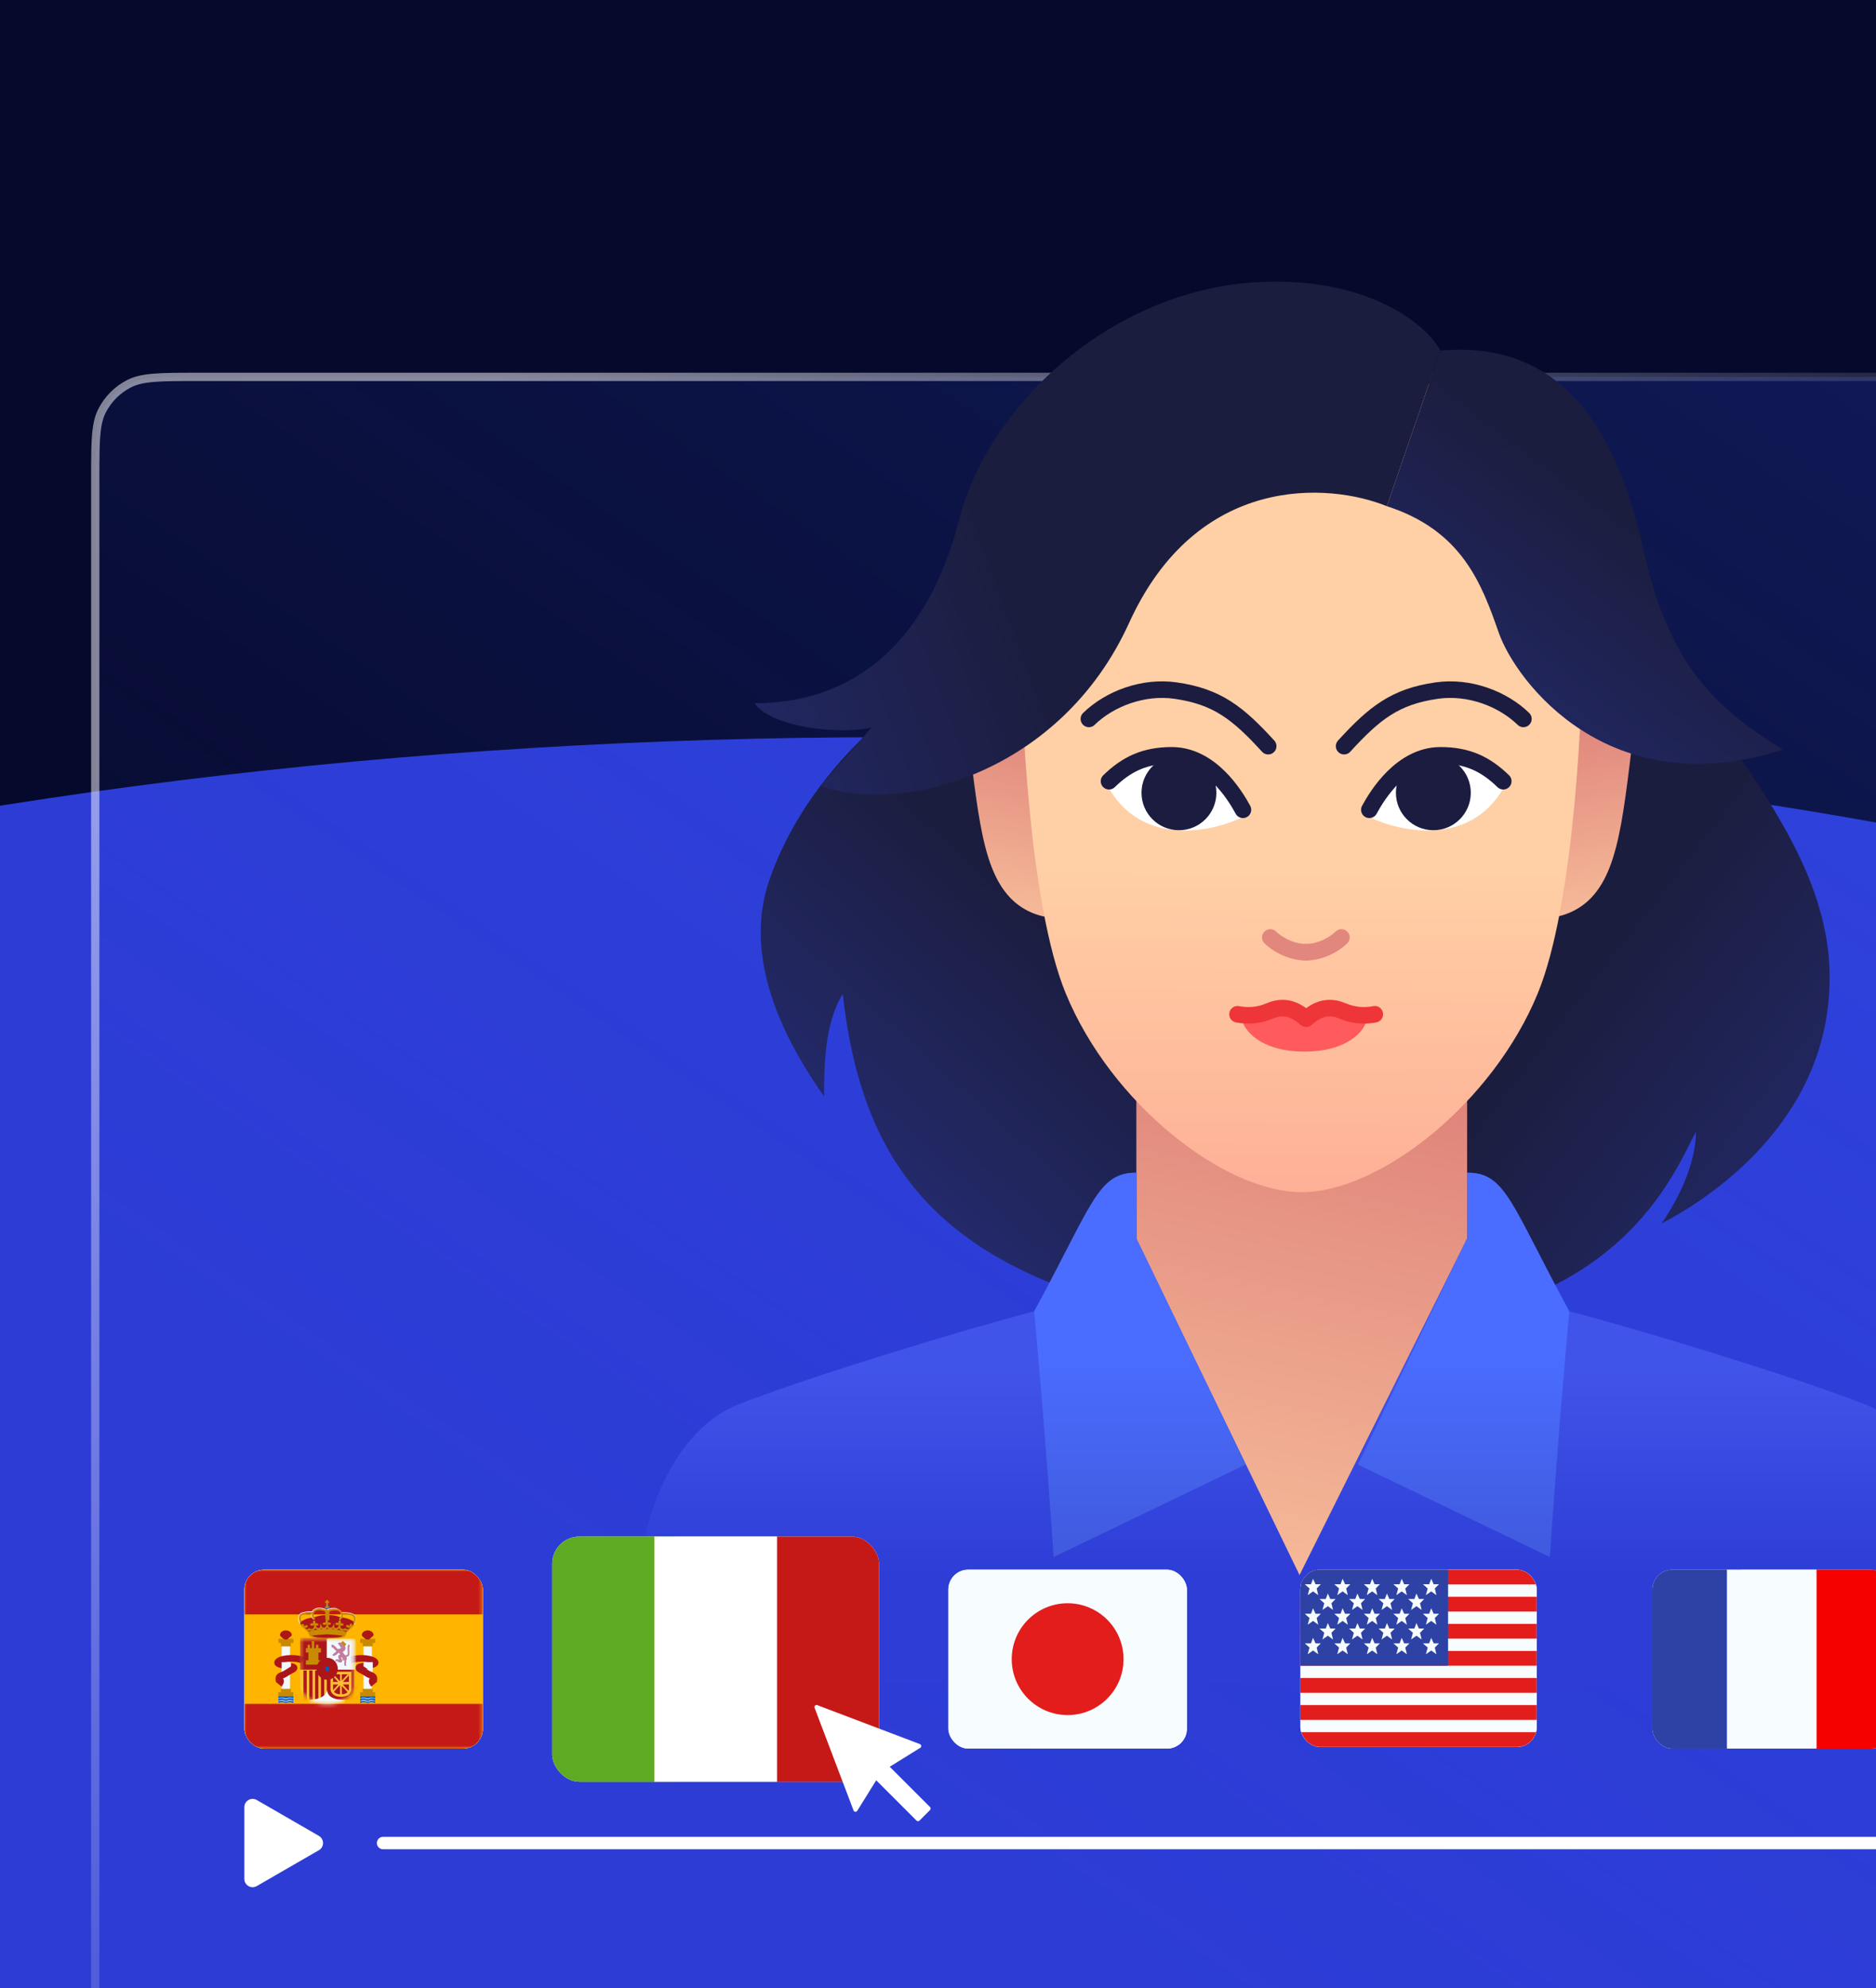 <svg width="453" height="480" viewBox="0 0 453 480" fill="none" xmlns="http://www.w3.org/2000/svg">
<g clip-path="url(#clip0_11974_46186)">
<rect width="453" height="480" fill="#05092B"/>
<g filter="url(#filter0_f_11974_46186)">
<ellipse cx="214.5" cy="490.5" rx="668" ry="312.5" fill="#2C3CD5"/>
</g>
<path d="M47.6 91H643.4C647.897 91 651.209 91.001 653.827 91.215C656.433 91.428 658.263 91.847 659.81 92.635C662.632 94.073 664.927 96.368 666.365 99.19C667.153 100.737 667.572 102.567 667.785 105.173C667.999 107.791 668 111.103 668 115.6V525.4C668 529.897 667.999 533.209 667.785 535.827C667.572 538.433 667.153 540.263 666.365 541.81C664.927 544.632 662.632 546.927 659.81 548.365C658.263 549.153 656.433 549.572 653.827 549.785C651.209 549.999 647.897 550 643.4 550H47.6C43.103 550 39.791 549.999 37.173 549.785C34.567 549.572 32.737 549.153 31.19 548.365C28.368 546.927 26.073 544.632 24.635 541.81C23.847 540.263 23.428 538.433 23.215 535.827C23.001 533.209 23 529.897 23 525.4V115.6L23.004 112.441C23.014 109.49 23.054 107.136 23.215 105.173C23.428 102.567 23.847 100.737 24.635 99.19C26.073 96.368 28.368 94.073 31.19 92.635C32.737 91.847 34.567 91.428 37.173 91.215C39.791 91.001 43.103 91 47.6 91Z" fill="url(#paint0_linear_11974_46186)"/>
<path d="M47.6 91H643.4C647.897 91 651.209 91.001 653.827 91.215C656.433 91.428 658.263 91.847 659.81 92.635C662.632 94.073 664.927 96.368 666.365 99.19C667.153 100.737 667.572 102.567 667.785 105.173C667.999 107.791 668 111.103 668 115.6V525.4C668 529.897 667.999 533.209 667.785 535.827C667.572 538.433 667.153 540.263 666.365 541.81C664.927 544.632 662.632 546.927 659.81 548.365C658.263 549.153 656.433 549.572 653.827 549.785C651.209 549.999 647.897 550 643.4 550H47.6C43.103 550 39.791 549.999 37.173 549.785C34.567 549.572 32.737 549.153 31.19 548.365C28.368 546.927 26.073 544.632 24.635 541.81C23.847 540.263 23.428 538.433 23.215 535.827C23.001 533.209 23 529.897 23 525.4V115.6L23.004 112.441C23.014 109.49 23.054 107.136 23.215 105.173C23.428 102.567 23.847 100.737 24.635 99.19C26.073 96.368 28.368 94.073 31.19 92.635C32.737 91.847 34.567 91.428 37.173 91.215C39.791 91.001 43.103 91 47.6 91Z" stroke="url(#paint1_linear_11974_46186)" stroke-width="2" style="mix-blend-mode:overlay"/>
<path d="M185.714 212.669C192.761 191.996 208.619 176.843 217.428 170.383H311.985V321.5C302.001 320.912 287.926 320.319 278.999 317.5C225.499 305.5 207.999 280 203.499 240C198.996 247.123 198.996 258.268 198.996 264.752C191.753 254.377 178.666 233.342 185.714 212.669Z" fill="url(#paint2_linear_11974_46186)"/>
<path d="M441.781 234.401C440.841 199.632 406.5 171.501 397.145 144.543H329.018V320.735C391.272 318.973 404.263 282.788 409.531 273.264C409.531 278.33 407.505 286.233 401.237 295.397C414.354 288.545 442.72 269.17 441.781 234.401Z" fill="url(#paint3_linear_11974_46186)"/>
<path d="M243.858 216.681C236.447 208.807 235.959 193.433 232.518 167.328H265.934L265.934 220.105C262.998 221.28 251.27 224.556 243.858 216.681Z" fill="url(#paint4_linear_11974_46186)"/>
<path d="M384.308 216.681C391.719 208.807 392.207 193.433 395.648 167.328H362.232L362.232 220.105C365.168 221.28 376.896 224.556 384.308 216.681Z" fill="url(#paint5_linear_11974_46186)"/>
<rect x="274.398" y="240.859" width="79.874" height="143.303" fill="url(#paint6_linear_11974_46186)"/>
<path d="M314.333 88.16C350.722 88.16 385.427 104.019 382.259 151.249C382.259 171.893 380.076 218.505 371.343 239.805C360.427 266.428 333.136 287.842 314.335 287.844V287.845L314.334 287.844L314.333 287.845V287.844C295.532 287.843 268.242 266.429 257.325 239.805C248.592 218.505 246.408 171.893 246.408 151.249C243.241 104.02 277.945 88.161 314.333 88.16Z" fill="url(#paint7_linear_11974_46186)"/>
<path d="M274.398 299.002V283.145C265.001 283.145 263.827 290.78 249.731 316.621C233.091 320.928 196.991 331.891 178.667 338.939C160.343 345.986 154 371.828 154 384.161V406.498H326.5L274.398 299.002Z" fill="url(#paint8_linear_11974_46186)"/>
<path d="M354.272 299.002V283.145C363.669 283.145 364.843 290.78 378.939 316.621C395.579 320.928 431.679 331.891 450.003 338.939C468.327 345.986 474.67 371.828 474.67 384.161V406.998H300.5L354.272 299.002Z" fill="url(#paint9_linear_11974_46186)"/>
<path d="M274.397 299.002V283.145C265 283.145 263.826 290.78 249.73 316.621C250.906 329.542 252.668 350.098 254.43 375.939L300.765 353.621L274.397 299.002Z" fill="url(#paint10_linear_11974_46186)"/>
<path d="M354.273 299.002V283.145C363.669 283.145 364.844 290.78 378.939 316.621C377.764 329.542 376.002 350.098 374.24 375.939L327.904 353.621L354.273 299.002Z" fill="url(#paint11_linear_11974_46186)"/>
<path d="M347.812 84.636L334.891 122.224C320.992 116.547 289.081 114.237 272.637 150.415C256.192 186.593 218.017 196.812 198.049 189.764C198.049 189.764 202.924 184.543 210.382 175.669C202.747 177.431 186.303 175.669 182.191 169.796C206.271 169.796 223.89 155.113 231.525 125.748C239.16 96.382 269.257 70.464 302.589 68.192C328.431 66.43 343.701 77.197 347.812 84.636Z" fill="url(#paint12_linear_11974_46186)"/>
<path d="M347.811 84.637L334.891 122.225C353.097 128.098 357.796 141.019 361.907 152.765C366.018 164.511 388.5 194.501 430.5 181.001C416 172.001 403.488 162.162 397.145 133.971C391.859 110.479 381.288 81.701 347.811 84.637Z" fill="url(#paint13_linear_11974_46186)"/>
<path d="M306.742 226.352C307.91 227.539 311.275 229.914 315.396 229.914" stroke="#E1877D" stroke-width="4" stroke-linecap="round"/>
<path d="M323.914 226.352C322.746 227.539 319.381 229.914 315.26 229.914" stroke="#E1877D" stroke-width="4" stroke-linecap="round"/>
<path d="M347.85 182.375C338.534 182.375 332.649 193.576 330.66 197.268C337.999 200.863 354.74 204.517 362.997 190.375C358.762 186.258 354.377 182.375 347.85 182.375Z" fill="white"/>
<circle cx="346.114" cy="191.416" r="9.041" fill="#1B1C40"/>
<path d="M330.66 195.516C332.649 191.824 338.534 182.375 347.85 182.375C354.377 182.375 358.762 184.506 362.997 188.623" stroke="#1B1C40" stroke-width="4" stroke-linecap="round" stroke-linejoin="round"/>
<path d="M324.564 180.159C331.898 172.137 336.883 168.176 346.932 166.741C354.777 165.621 362.858 168.713 367.857 173.574" stroke="#1B1C40" stroke-width="4" stroke-linecap="round" stroke-linejoin="round"/>
<path d="M282.943 182.375C292.259 182.375 298.144 193.576 300.133 197.268C292.794 200.863 276.053 204.517 267.796 190.375C272.031 186.258 276.416 182.375 282.943 182.375Z" fill="white"/>
<circle cx="9.041" cy="9.041" r="9.041" transform="matrix(-1 0 0 1 293.721 182.375)" fill="#1B1C40"/>
<path d="M300.133 195.516C298.144 191.824 292.259 182.375 282.943 182.375C276.416 182.375 272.031 184.506 267.796 188.623" stroke="#1B1C40" stroke-width="4" stroke-linecap="round" stroke-linejoin="round"/>
<path d="M306.229 180.159C298.895 172.137 293.91 168.176 283.861 166.741C276.016 165.621 267.935 168.713 262.936 173.574" stroke="#1B1C40" stroke-width="4" stroke-linecap="round" stroke-linejoin="round"/>
<path d="M314.985 253.909C304.387 253.909 299.617 248.631 299.617 244.672H330.353C330.353 248.631 325.584 253.909 314.985 253.909Z" fill="#FF5A5D"/>
<path d="M315.395 245.943C314.003 244.87 311.124 242.142 306.627 244.08C303.684 245.347 300.948 245.302 298.824 244.892" stroke="#EE3639" stroke-width="4" stroke-linecap="round"/>
<path d="M315.396 245.943C316.788 244.87 319.667 242.142 324.164 244.08C327.107 245.347 329.843 245.302 331.967 244.892" stroke="#EE3639" stroke-width="4" stroke-linecap="round"/>
<path d="M92.5 445L471.5 445" stroke="white" stroke-width="3" stroke-linecap="round"/>
<path d="M77 443.268C78.333 444.038 78.333 445.962 77 446.732L62 455.392C60.667 456.162 59 455.2 59 453.66L59 436.34C59 434.8 60.667 433.838 62 434.608L77 443.268Z" fill="white"/>
<g clip-path="url(#clip1_11974_46186)">
<rect x="59" y="379" width="57.6" height="43.2" rx="4.8" fill="white"/>
<path fill-rule="evenodd" clip-rule="evenodd" d="M59.002 379V422.2H116.602V379H59.002Z" fill="#FFB400"/>
<mask id="mask0_11974_46186" style="mask-type:luminance" maskUnits="userSpaceOnUse" x="59" y="379" width="58" height="44">
<path fill-rule="evenodd" clip-rule="evenodd" d="M59.002 379V422.2H116.602V379H59.002Z" fill="white"/>
</mask>
<g mask="url(#mask0_11974_46186)">
<path fill-rule="evenodd" clip-rule="evenodd" d="M59.002 379V389.8H116.602V379H59.002Z" fill="#C51918"/>
<path fill-rule="evenodd" clip-rule="evenodd" d="M59.002 411.398V422.198H116.602V411.398H59.002Z" fill="#C51918"/>
<rect x="68.016" y="397.488" width="2.016" height="10.483" fill="#F1F9FF"/>
<path d="M70.844 396.68H70.239V397.486H67.82V396.68H67.215V395.672H70.844V396.68Z" fill="#C88A02"/>
<path fill-rule="evenodd" clip-rule="evenodd" d="M70.237 408.576H70.842V409.584H67.213V408.576H67.818V407.77H70.237V408.576Z" fill="#C88A02"/>
<path fill-rule="evenodd" clip-rule="evenodd" d="M69.028 395.874C69.467 395.874 69.512 395.709 69.77 395.462C69.972 395.27 70.44 395.033 70.44 394.765C70.44 394.153 69.808 393.656 69.028 393.656C68.249 393.656 67.617 394.153 67.617 394.765C67.617 395.063 67.939 395.263 68.183 395.462C68.44 395.672 68.629 395.874 69.028 395.874Z" fill="#AD1619"/>
<path fill-rule="evenodd" clip-rule="evenodd" d="M67.215 409.582H70.844V411.195C70.844 411.195 70.39 410.993 69.936 410.993C69.483 410.993 69.029 411.195 69.029 411.195C69.029 411.195 68.576 410.993 68.122 410.993C67.668 410.993 67.215 411.195 67.215 411.195V409.582Z" fill="#005BBF"/>
<mask id="mask1_11974_46186" style="mask-type:luminance" maskUnits="userSpaceOnUse" x="67" y="409" width="4" height="3">
<path fill-rule="evenodd" clip-rule="evenodd" d="M67.215 409.582H70.844V411.195C70.844 411.195 70.39 410.993 69.936 410.993C69.483 410.993 69.029 411.195 69.029 411.195C69.029 411.195 68.576 410.993 68.122 410.993C67.668 410.993 67.215 411.195 67.215 411.195V409.582Z" fill="white"/>
</mask>
<g mask="url(#mask1_11974_46186)">
<path d="M67.181 410.876L67.102 410.683C67.428 410.538 67.756 410.465 68.085 410.465C68.297 410.465 68.408 410.494 68.596 410.578C68.762 410.652 68.848 410.675 69.029 410.675C69.21 410.675 69.295 410.652 69.461 410.578C69.649 410.494 69.76 410.465 69.972 410.465C70.301 410.465 70.629 410.538 70.956 410.683L70.876 410.876C70.574 410.742 70.273 410.675 69.972 410.675C69.791 410.675 69.706 410.698 69.54 410.771C69.352 410.855 69.241 410.885 69.029 410.885C68.816 410.885 68.706 410.855 68.517 410.771C68.352 410.698 68.266 410.675 68.085 410.675C67.784 410.675 67.483 410.742 67.181 410.876Z" fill="white"/>
<path d="M67.181 410.271L67.102 410.078C67.428 409.932 67.756 409.859 68.085 409.859C68.297 409.859 68.408 409.889 68.596 409.973C68.762 410.046 68.848 410.069 69.029 410.069C69.21 410.069 69.295 410.046 69.461 409.973C69.649 409.889 69.76 409.859 69.972 409.859C70.301 409.859 70.629 409.932 70.956 410.078L70.876 410.271C70.574 410.136 70.273 410.069 69.972 410.069C69.791 410.069 69.706 410.092 69.54 410.166C69.352 410.25 69.241 410.279 69.029 410.279C68.816 410.279 68.706 410.25 68.517 410.166C68.352 410.092 68.266 410.069 68.085 410.069C67.784 410.069 67.483 410.136 67.181 410.271Z" fill="white"/>
</g>
<rect x="87.773" y="397.488" width="2.016" height="10.483" fill="#F1F9FF"/>
<path d="M90.602 396.68H89.997V397.486H87.578V396.68H86.973V395.672H90.602V396.68Z" fill="#C88A02"/>
<path fill-rule="evenodd" clip-rule="evenodd" d="M89.995 408.576H90.6V409.584H86.971V408.576H87.576V407.77H89.995V408.576Z" fill="#C88A02"/>
<path fill-rule="evenodd" clip-rule="evenodd" d="M88.786 395.874C89.225 395.874 89.269 395.709 89.528 395.462C89.729 395.27 90.197 395.033 90.197 394.765C90.197 394.153 89.566 393.656 88.786 393.656C88.007 393.656 87.375 394.153 87.375 394.765C87.375 395.063 87.697 395.263 87.941 395.462C88.198 395.672 88.386 395.874 88.786 395.874Z" fill="#AD1619"/>
<path fill-rule="evenodd" clip-rule="evenodd" d="M86.973 409.582H90.602V411.195C90.602 411.195 90.148 410.993 89.694 410.993C89.241 410.993 88.787 411.195 88.787 411.195C88.787 411.195 88.334 410.993 87.88 410.993C87.426 410.993 86.973 411.195 86.973 411.195V409.582Z" fill="#005BBF"/>
<mask id="mask2_11974_46186" style="mask-type:luminance" maskUnits="userSpaceOnUse" x="86" y="409" width="5" height="3">
<path fill-rule="evenodd" clip-rule="evenodd" d="M86.973 409.582H90.602V411.195C90.602 411.195 90.148 410.993 89.694 410.993C89.241 410.993 88.787 411.195 88.787 411.195C88.787 411.195 88.334 410.993 87.88 410.993C87.426 410.993 86.973 411.195 86.973 411.195V409.582Z" fill="white"/>
</mask>
<g mask="url(#mask2_11974_46186)">
<path d="M86.939 410.876L86.859 410.683C87.186 410.538 87.514 410.465 87.843 410.465C88.055 410.465 88.166 410.494 88.354 410.578C88.52 410.652 88.606 410.675 88.787 410.675C88.968 410.675 89.053 410.652 89.219 410.578C89.407 410.494 89.518 410.465 89.73 410.465C90.059 410.465 90.387 410.538 90.714 410.683L90.634 410.876C90.332 410.742 90.031 410.675 89.73 410.675C89.549 410.675 89.463 410.698 89.298 410.771C89.109 410.855 88.999 410.885 88.787 410.885C88.574 410.885 88.463 410.855 88.275 410.771C88.109 410.698 88.024 410.675 87.843 410.675C87.542 410.675 87.241 410.742 86.939 410.876Z" fill="white"/>
<path d="M86.939 410.271L86.859 410.078C87.186 409.932 87.514 409.859 87.843 409.859C88.055 409.859 88.166 409.889 88.354 409.973C88.52 410.046 88.606 410.069 88.787 410.069C88.968 410.069 89.053 410.046 89.219 409.973C89.407 409.889 89.518 409.859 89.73 409.859C90.059 409.859 90.387 409.932 90.714 410.078L90.634 410.271C90.332 410.136 90.031 410.069 89.73 410.069C89.549 410.069 89.463 410.092 89.298 410.166C89.109 410.25 88.999 410.279 88.787 410.279C88.574 410.279 88.463 410.25 88.275 410.166C88.109 410.092 88.024 410.069 87.843 410.069C87.542 410.069 87.241 410.136 86.939 410.271Z" fill="white"/>
</g>
<path d="M66.906 400.366C68.257 399.437 71.871 399.353 73.457 400.172L72.718 401.606C71.939 401.204 70.169 401.128 68.93 401.334C69.118 401.367 69.329 401.401 69.566 401.439C69.713 401.462 70.231 401.541 70.274 401.548C70.769 401.625 71.107 401.723 71.357 401.894C71.868 402.241 71.943 402.868 71.579 403.33C71.425 403.525 71.224 403.671 70.92 403.848C70.822 403.904 70.717 403.963 70.576 404.038C70.547 404.054 70.3 404.183 70.228 404.222C69.938 404.378 69.748 404.491 69.605 404.595C69.383 404.757 69.154 404.888 68.894 405.013C68.758 405.078 68.374 405.246 68.356 405.253C68.348 405.257 68.34 405.26 68.332 405.264C68.472 405.453 68.553 405.686 68.553 405.954C68.552 406.38 68.349 406.78 67.985 407.221L66.748 406.2L66.63 406.164L66.563 405.648C66.442 404.695 66.849 404.167 67.688 403.785C67.711 403.775 68.089 403.61 68.197 403.559C68.374 403.474 68.521 403.389 68.657 403.29C68.791 403.193 68.936 403.1 69.109 402.999C68.071 402.832 67.51 402.709 67.079 402.524C66.049 402.08 65.916 401.048 66.906 400.366ZM84.172 400.172C85.758 399.353 89.372 399.437 90.723 400.366C91.713 401.048 91.58 402.08 90.55 402.524C90.119 402.709 89.558 402.832 88.519 402.999C88.693 403.1 88.837 403.192 88.972 403.29C89.108 403.389 89.254 403.474 89.431 403.559C89.54 403.611 89.919 403.776 89.94 403.785C90.779 404.167 91.187 404.695 91.065 405.648L90.999 406.164L90.881 406.2L89.644 407.221C89.28 406.78 89.076 406.38 89.076 405.954C89.076 405.686 89.157 405.453 89.297 405.264C89.289 405.26 89.281 405.257 89.272 405.253C89.257 405.246 88.871 405.078 88.734 405.013C88.475 404.888 88.246 404.757 88.023 404.595C87.881 404.491 87.691 404.378 87.4 404.222C87.329 404.183 87.082 404.054 87.053 404.038C86.912 403.963 86.807 403.904 86.709 403.848C86.404 403.671 86.204 403.525 86.05 403.33C85.685 402.868 85.761 402.241 86.271 401.894C86.522 401.723 86.859 401.625 87.354 401.548C87.398 401.541 87.915 401.462 88.062 401.439C88.299 401.401 88.511 401.367 88.699 401.334C87.46 401.128 85.689 401.204 84.911 401.606L84.172 400.172Z" fill="#AD1619"/>
<path d="M69.663 401.316L70.258 401.44V402.326C69.624 402.832 68.016 403.684 68.016 403.684V401.316H69.663Z" fill="#F1F9FF"/>
<path d="M88.372 401.316L87.777 401.44V402.326C88.411 402.832 90.019 403.684 90.019 403.684V401.316H88.372Z" fill="#F1F9FF"/>
<path d="M79.041 389.998C80.156 389.891 81.257 390.077 82.345 390.559C83.48 390.559 84.566 390.931 85.603 391.675V391.971L83.569 394.013C83.163 395.14 82.438 395.199 81.873 395.387C81.683 395.449 79.033 395.522 79.033 395.522C79.033 395.522 79.033 395.52 79.033 395.517C75.043 395.977 74.458 394.03 74.453 394.014L72.42 391.972V391.676C72.44 391.662 73.987 390.56 75.678 390.56C75.7 390.55 77.377 389.832 79.042 389.994C79.042 389.995 79.041 389.996 79.041 389.998Z" fill="#AD1619"/>
<path d="M82.174 392.501C82.219 393.002 82.355 393.238 82.558 393.271C82.834 393.316 83.044 393.295 83.19 393.216L83.487 393.055V393.329C83.581 393.339 83.742 393.321 83.961 393.273L84.024 393.566L85.511 392.169L85.648 392.315L83.799 394.056C83.529 394.552 83.394 394.88 83.394 395.017C83.393 395.224 82.853 395.348 81.798 395.475C80.971 395.574 79.995 395.638 79.196 395.647V395.651C79.162 395.651 79.126 395.65 79.091 395.649C79.059 395.65 79.027 395.651 78.995 395.651V395.647C78.197 395.638 77.221 395.574 76.394 395.475C75.338 395.348 74.798 395.224 74.798 395.017C74.798 394.99 74.791 394.956 74.78 394.914C74.676 394.778 74.601 394.561 74.552 394.363C74.505 394.27 74.453 394.166 74.393 394.056L73.98 393.668C73.978 393.668 73.976 393.667 73.975 393.667V393.663L72.543 392.316L72.681 392.169L74.025 393.434L74.061 393.273C74.28 393.321 74.441 393.339 74.534 393.329V393.055L74.831 393.216C74.977 393.295 75.188 393.316 75.464 393.271C75.666 393.238 75.803 393.002 75.848 392.501L75.939 391.488L76.241 392.459C76.378 392.898 76.587 393.092 76.885 393.092C77.175 393.092 77.293 392.985 77.306 392.717L77.342 391.955L77.686 392.636C77.811 392.881 77.982 392.992 78.226 392.992C78.574 392.992 78.807 392.702 78.807 392.246H79.215C79.215 392.702 79.448 392.992 79.796 392.992C80.039 392.992 80.211 392.881 80.335 392.636L80.68 391.955L80.716 392.717C80.729 392.985 80.846 393.092 81.137 393.092C81.434 393.092 81.643 392.898 81.78 392.459L82.083 391.488L82.174 392.501ZM78.984 394.588C78.459 394.621 75.548 394.815 75.107 395.021C75.101 395.025 75.094 395.026 75.087 395.028C75.152 395.052 75.241 395.078 75.352 395.104C75.611 395.163 75.981 395.222 76.418 395.274C77.272 395.377 78.288 395.443 79.096 395.448C79.903 395.443 80.919 395.377 81.773 395.274C82.211 395.222 82.581 395.163 82.84 395.104C82.972 395.073 83.073 395.044 83.14 395.016C83.163 395.006 83.182 394.997 83.193 394.989C83.195 394.958 83.201 394.922 83.21 394.883C83.119 395.016 83.006 395.089 82.861 395.021C82.421 394.815 79.51 394.621 78.984 394.588ZM81.894 393.123C81.737 393.324 81.537 393.444 81.297 393.481C82.584 393.663 83.489 393.919 83.5 393.922C83.5 393.922 83.476 394.124 83.418 394.357C83.477 394.235 83.547 394.097 83.63 393.945L83.649 393.92L83.887 393.695C83.555 393.755 83.316 393.753 83.189 393.649C82.991 393.707 82.758 393.713 82.493 393.67C82.21 393.624 82.013 393.435 81.894 393.123ZM76.127 393.123C76.008 393.435 75.811 393.624 75.528 393.67C75.263 393.713 75.031 393.707 74.833 393.649C74.734 393.73 74.565 393.751 74.337 393.728L74.527 393.906C74.749 393.847 75.583 393.634 76.699 393.478C76.471 393.436 76.279 393.317 76.127 393.123ZM80.434 393.164C80.335 393.251 80.223 393.313 80.098 393.351C80.306 393.366 80.51 393.384 80.707 393.406C80.592 393.35 80.499 393.27 80.434 393.164ZM77.588 393.164C77.525 393.266 77.436 393.343 77.328 393.398C77.518 393.378 77.713 393.362 77.912 393.348C77.792 393.309 77.683 393.248 77.588 393.164ZM79.011 392.972C78.914 393.119 78.785 393.235 78.63 393.308C78.721 393.305 78.812 393.306 78.903 393.305V393.303C78.93 393.303 78.957 393.304 78.984 393.304C79.011 393.304 79.038 393.303 79.065 393.303V393.305C79.177 393.306 79.288 393.308 79.398 393.312C79.24 393.239 79.109 393.122 79.011 392.972Z" fill="#C88A02"/>
<path fill-rule="evenodd" clip-rule="evenodd" d="M79.007 388.624C79.341 388.624 79.612 388.353 79.612 388.019C79.612 387.685 79.341 387.414 79.007 387.414C78.673 387.414 78.402 387.685 78.402 388.019C78.402 388.353 78.673 388.624 79.007 388.624Z" fill="#005BBF"/>
<path d="M73.019 392.074C73.178 392.025 73.374 392.201 73.455 392.467C73.475 392.533 73.485 392.598 73.489 392.66C73.544 392.595 73.619 392.535 73.708 392.488C73.954 392.357 74.217 392.371 74.295 392.518C74.374 392.665 74.238 392.891 73.993 393.022C73.747 393.153 73.484 393.139 73.406 392.992C73.403 392.987 73.403 392.982 73.401 392.978C73.376 393.006 73.348 393.028 73.314 393.038C73.154 393.087 72.959 392.91 72.877 392.644C72.796 392.378 72.859 392.122 73.019 392.074ZM84.855 392.011C85.014 392.06 85.077 392.316 84.996 392.581C84.915 392.847 84.719 393.024 84.56 392.976C84.527 392.966 84.499 392.945 84.475 392.919C84.473 392.923 84.474 392.928 84.472 392.931C84.394 393.078 84.131 393.092 83.885 392.961C83.639 392.831 83.503 392.605 83.581 392.457C83.66 392.31 83.923 392.297 84.168 392.427C84.255 392.474 84.328 392.533 84.383 392.595C84.386 392.534 84.397 392.47 84.417 392.405C84.499 392.139 84.695 391.962 84.855 392.011ZM82.011 391.165C82.178 391.157 82.325 391.375 82.34 391.653C82.345 391.753 82.331 391.847 82.305 391.927C82.367 391.92 82.434 391.922 82.502 391.932C82.778 391.971 82.982 392.136 82.959 392.301C82.936 392.466 82.694 392.569 82.418 392.531C82.143 392.492 81.938 392.327 81.961 392.162C81.962 392.157 81.964 392.152 81.965 392.148C81.963 392.147 81.962 392.147 81.96 392.146C81.96 392.151 81.962 392.156 81.961 392.161C81.938 392.326 81.696 392.429 81.42 392.39C81.145 392.351 80.94 392.186 80.963 392.021C80.986 391.856 81.228 391.753 81.504 391.791C81.604 391.806 81.695 391.836 81.769 391.877C81.751 391.819 81.739 391.754 81.736 391.685C81.721 391.407 81.844 391.175 82.011 391.165ZM75.79 391.241C75.954 391.209 76.13 391.405 76.183 391.678C76.202 391.776 76.201 391.87 76.187 391.953C76.248 391.937 76.317 391.928 76.388 391.928C76.666 391.928 76.892 392.064 76.892 392.231C76.891 392.398 76.666 392.533 76.388 392.533C76.11 392.533 75.884 392.398 75.884 392.231C75.884 392.228 75.885 392.224 75.885 392.221C75.883 392.22 75.881 392.22 75.879 392.219C75.879 392.223 75.882 392.227 75.882 392.231C75.882 392.398 75.656 392.533 75.378 392.533C75.1 392.533 74.875 392.398 74.874 392.231C74.874 392.064 75.1 391.928 75.378 391.928C75.478 391.928 75.57 391.946 75.648 391.976C75.622 391.921 75.602 391.86 75.589 391.793C75.536 391.52 75.626 391.273 75.79 391.241ZM78.814 391.038C78.978 391.007 79.153 391.203 79.206 391.476C79.225 391.575 79.225 391.669 79.21 391.752C79.272 391.736 79.34 391.728 79.411 391.728C79.69 391.728 79.915 391.864 79.915 392.031C79.915 392.197 79.689 392.332 79.411 392.332C79.133 392.332 78.908 392.198 78.907 392.031C78.907 392.027 78.908 392.023 78.909 392.019C78.906 392.018 78.905 392.018 78.903 392.017C78.903 392.021 78.906 392.026 78.906 392.031C78.905 392.197 78.68 392.332 78.402 392.332C78.124 392.332 77.898 392.198 77.898 392.031C77.898 391.864 78.123 391.728 78.402 391.728C78.501 391.728 78.593 391.746 78.671 391.776C78.645 391.72 78.626 391.658 78.613 391.591C78.559 391.318 78.65 391.07 78.814 391.038Z" fill="#C88A02"/>
<path d="M79.205 386.602H79.478V387.021H79.205V387.861H79.478V388.281H78.506V387.861H78.785V387.021H78.506V386.602H78.785V386.336H79.205V386.602Z" fill="#C88A02"/>
<rect x="78.705" y="388.617" width="0.806" height="2.621" fill="#C88A02"/>
<path d="M75.46 389.057L75.456 389.259C73.669 389.228 72.643 389.488 72.383 390.008C72.114 390.546 72.164 391.199 72.541 391.976L72.36 392.064C71.957 391.236 71.902 390.518 72.203 389.918C72.512 389.301 73.597 389.025 75.46 389.057Z" fill="white"/>
<path d="M75.807 390.847L75.703 391.021C75.314 390.788 75.119 390.391 75.119 389.845C75.119 389.059 75.524 388.598 76.419 388.283C76.99 388.082 77.771 388.164 78.763 388.524L78.694 388.714C77.742 388.368 77.005 388.29 76.486 388.473C75.665 388.762 75.321 389.154 75.321 389.845C75.321 390.325 75.483 390.654 75.807 390.847Z" fill="white"/>
<path d="M72.795 391.669L72.415 391.803C72.02 390.679 72.133 389.916 72.807 389.586C73.401 389.296 74.268 389.178 75.41 389.225L75.394 389.627C74.312 389.584 73.507 389.693 72.984 389.949C72.541 390.165 72.46 390.714 72.795 391.669Z" fill="#C88A02"/>
<path d="M77.24 388.79C76.318 388.79 75.939 389.014 75.723 389.677C75.585 390.1 75.719 390.46 76.153 390.797L75.905 391.115C75.344 390.68 75.146 390.146 75.34 389.552C75.615 388.707 76.156 388.387 77.24 388.387C77.95 388.387 78.503 388.573 78.888 388.953L78.949 389.012V390.956H78.545V389.185C78.245 388.923 77.812 388.79 77.24 388.79Z" fill="#C88A02"/>
<path d="M82.495 389.26L82.499 389.462C84.286 389.431 85.312 389.692 85.572 390.212C85.841 390.749 85.791 391.403 85.414 392.179L85.595 392.267C85.998 391.439 86.053 390.721 85.752 390.121C85.443 389.504 84.359 389.228 82.495 389.26Z" fill="white"/>
<path d="M81.863 390.89L81.967 391.064C82.356 390.831 82.551 390.434 82.551 389.888C82.551 389.102 82.146 388.641 81.251 388.326C80.68 388.125 79.899 388.207 78.907 388.567L78.976 388.756C79.928 388.411 80.665 388.333 81.184 388.516C82.005 388.805 82.349 389.197 82.349 389.888C82.349 390.367 82.187 390.697 81.863 390.89Z" fill="white"/>
<path d="M85.283 391.872L85.663 392.006C86.058 390.882 85.945 390.119 85.271 389.79C84.677 389.499 83.811 389.381 82.668 389.428L82.685 389.831C83.766 389.787 84.571 389.896 85.094 390.152C85.537 390.368 85.618 390.917 85.283 391.872Z" fill="#C88A02"/>
<path d="M80.819 388.825C81.741 388.825 82.119 389.05 82.335 389.713C82.473 390.135 82.34 390.496 81.906 390.832L82.153 391.151C82.715 390.715 82.912 390.181 82.719 389.587C82.443 388.743 81.902 388.422 80.819 388.422C80.109 388.422 79.555 388.608 79.17 388.988L79.11 389.047V390.991H79.513V389.22C79.814 388.958 80.246 388.825 80.819 388.825Z" fill="#C88A02"/>
<path opacity="0.3" fill-rule="evenodd" clip-rule="evenodd" d="M72.453 395.672H85.557V407.445C85.557 407.445 84.584 411.397 79.005 411.397C73.427 411.397 72.453 407.341 72.453 407.341V395.672Z" fill="#E1E5E8"/>
<mask id="mask3_11974_46186" style="mask-type:luminance" maskUnits="userSpaceOnUse" x="72" y="395" width="14" height="17">
<path fill-rule="evenodd" clip-rule="evenodd" d="M72.453 395.672H85.557V407.445C85.557 407.445 84.584 411.397 79.005 411.397C73.427 411.397 72.453 407.341 72.453 407.341V395.672Z" fill="white"/>
</mask>
<g mask="url(#mask3_11974_46186)">
<rect x="72.453" y="402.93" width="6.653" height="7.862" fill="#FFC034"/>
<rect x="73.258" y="403.332" width="0.806" height="7.459" fill="#AD1619"/>
<rect x="76.082" y="403.332" width="0.806" height="7.459" fill="#AD1619"/>
<rect x="74.672" y="403.332" width="0.806" height="7.459" fill="#AD1619"/>
<rect x="77.494" y="403.332" width="0.806" height="7.459" fill="#AD1619"/>
<rect x="72.453" y="395.469" width="6.653" height="7.661" fill="#AD1619"/>
<rect x="78.906" y="402.727" width="6.653" height="7.661" fill="#AD1619"/>
<rect x="78.906" y="395.672" width="7.056" height="7.459" fill="#F1F9FF"/>
<path d="M75.878 397.949H76.283V397.114H76.888V397.949H77.494V398.994H76.89V400.877H77.494V401.922H73.865V400.877H74.471V398.994H73.865V397.949H74.272V397.114H74.876V397.949H75.273V396.277H75.878V397.949Z" fill="#C88A02"/>
<path d="M81.727 396.643C82.206 396.451 82.766 396.653 83.24 397.331C83.511 397.717 83.511 398.143 83.247 398.48C83.114 398.65 82.931 398.777 82.709 398.882C82.878 399.121 82.98 399.255 83.153 399.452C83.236 399.545 83.309 399.635 83.375 399.718C83.437 399.683 83.516 399.654 83.612 399.625C83.628 399.62 83.645 399.615 83.662 399.61C83.725 399.593 83.77 399.579 83.807 399.567C83.973 399.511 83.966 399.53 83.966 399.045C83.966 399.008 83.966 399.008 83.966 398.968C83.966 398.847 83.962 398.745 83.952 398.507C83.952 398.495 83.952 398.495 83.951 398.483C83.915 397.611 83.948 397.278 84.215 397.039L84.483 397.339C84.354 397.456 84.325 397.756 84.355 398.466C84.355 398.478 84.355 398.478 84.356 398.49C84.366 398.733 84.369 398.839 84.369 398.968C84.369 399.007 84.369 399.008 84.369 399.045C84.37 399.687 84.321 399.819 83.935 399.949C83.889 399.964 83.838 399.979 83.769 399.999C83.755 400.003 83.741 400.006 83.728 400.01C83.673 400.027 83.633 400.037 83.606 400.048C83.643 400.112 83.674 400.171 83.697 400.227C83.806 400.49 83.772 400.742 83.57 400.883C83.571 400.886 83.571 400.889 83.571 400.892C83.573 400.899 83.575 400.905 83.58 400.926C83.604 401.022 83.599 401.117 83.556 401.504C83.531 401.722 83.531 401.865 83.545 401.905C83.531 401.868 83.483 401.827 83.415 401.827L83.403 401.816C83.4 401.82 83.396 401.823 83.393 401.827C83.391 401.827 83.389 401.827 83.388 401.828L83.389 401.829C83.372 401.846 83.36 401.86 83.352 401.867L83.356 401.864C83.367 401.857 83.385 401.852 83.408 401.846L83.674 402.086C83.504 402.274 83.261 402.306 83.166 402.041C83.124 401.924 83.124 401.739 83.155 401.459C83.192 401.131 83.195 401.053 83.189 401.024C83.184 401.009 83.18 400.992 83.177 400.975C83.162 400.908 83.156 400.818 83.155 400.669L82.997 401.011C82.818 400.928 82.726 400.853 82.703 400.721C82.695 400.675 82.699 400.632 82.711 400.588C82.716 400.568 82.725 400.548 82.733 400.525C82.754 400.467 82.75 400.432 82.658 400.307C82.636 400.277 82.614 400.243 82.59 400.208C82.582 400.206 82.573 400.204 82.565 400.202C82.471 400.174 82.389 400.153 82.323 400.14C82.345 400.197 82.37 400.259 82.401 400.33C82.397 400.321 82.511 400.573 82.538 400.639C82.592 400.77 82.621 400.866 82.627 400.963C82.651 401.377 82.317 401.476 81.9 401.354C81.59 401.263 81.432 401.226 81.388 401.227C81.525 401.223 81.6 401.074 81.592 401.017L80.994 401.111C80.954 400.854 81.065 400.631 81.371 400.623C81.487 400.619 81.635 400.65 81.916 400.729C81.897 400.685 81.874 400.634 81.848 400.573C81.781 400.421 81.733 400.299 81.695 400.175C81.591 399.829 81.766 399.557 82.101 399.522C82.117 399.52 82.134 399.521 82.151 399.52C82.08 399.4 82.004 399.272 81.924 399.133C81.879 399.142 81.837 399.15 81.798 399.156L81.775 399.008C81.609 399.194 81.438 399.362 81.272 399.492C80.871 399.808 80.498 399.913 80.217 399.598L80.668 399.196C80.653 399.179 80.628 399.173 80.643 399.169C80.702 399.153 80.792 399.1 80.897 399.017C81.011 398.928 81.133 398.808 81.256 398.676C81.086 398.563 80.919 398.409 80.758 398.213C80.636 398.065 80.53 397.967 80.43 397.898C80.38 397.864 80.233 397.783 80.211 397.769C79.961 397.601 79.976 397.442 80.127 397.062L80.689 397.286C80.681 397.303 80.676 397.32 80.67 397.334C80.706 397.356 80.743 397.379 80.772 397.399C80.92 397.501 81.068 397.638 81.225 397.829C81.379 398.017 81.522 398.142 81.655 398.213L81.647 398.16C81.674 398.156 81.729 398.145 81.802 398.128C81.923 398.101 82.044 398.067 82.153 398.026C82.266 397.983 82.356 397.937 82.408 397.899C82.273 397.708 82.163 397.616 82.088 397.589C82.078 397.586 82.087 397.585 82.101 397.58C82.115 397.574 82.133 397.564 82.155 397.547L81.557 396.736C81.6 396.704 81.656 396.671 81.727 396.643ZM83.43 401.84C83.422 401.842 83.415 401.845 83.408 401.846L83.389 401.829C83.39 401.828 83.392 401.828 83.393 401.827H83.415L83.43 401.84ZM83.145 400.474C83.146 400.525 83.14 400.575 83.125 400.625C83.134 400.629 83.144 400.633 83.154 400.638C83.154 400.633 83.154 400.628 83.154 400.623C83.154 400.577 83.153 400.535 83.151 400.489C83.15 400.486 83.148 400.481 83.145 400.474Z" fill="#C37C9C"/>
<path d="M82.365 396.629L82.778 396.188L83.645 396.997L83.232 397.439L82.365 396.629Z" fill="#C88A02"/>
<path d="M84.853 408.051L84.844 408.085C84.588 409.148 83.719 409.685 82.332 409.685C80.944 409.684 80.076 409.135 79.82 408.048L79.812 408.014V403.637H84.853V408.051ZM80.418 407.941C80.611 408.704 81.219 409.08 82.333 409.08C83.447 409.08 84.055 408.714 84.248 407.977V404.241H80.418V407.941Z" fill="#FFC034"/>
<path d="M82.539 405.795L84.002 404.204L84.299 404.477L82.8 406.106H84.476V406.711H82.768L84.298 408.375L84.001 408.647L82.539 407.058V409.186H82.119V406.847L80.464 408.647L80.167 408.375L81.696 406.711H80.307V406.106H81.664L80.166 404.478L80.463 404.204L82.119 406.005V404.004H82.539V405.795Z" fill="#FFC034"/>
<path fill-rule="evenodd" clip-rule="evenodd" d="M83.273 410.395C83.273 410.395 79.003 410.73 79.003 407.977C79.003 407.977 78.963 410.395 74.504 410.395V412.569H83.273V410.395Z" fill="#F1F9FF"/>
<path fill-rule="evenodd" clip-rule="evenodd" d="M79.006 404.542C79.841 404.542 80.518 403.82 80.518 402.929C80.518 402.038 79.841 401.316 79.006 401.316C78.171 401.316 77.494 402.038 77.494 402.929C77.494 403.82 78.171 404.542 79.006 404.542Z" fill="#005BBF" stroke="#AD1619" stroke-width="2.1"/>
</g>
</g>
</g>
<g clip-path="url(#clip2_11974_46186)">
<rect x="314" y="379" width="57.067" height="42.8" rx="4.756" fill="white"/>
<path fill-rule="evenodd" clip-rule="evenodd" d="M314.002 379H371.069V421.8H314.002V379Z" fill="#F7FCFF"/>
<path fill-rule="evenodd" clip-rule="evenodd" d="M314.002 405.156V408.723H371.069V405.156H314.002Z" fill="#E31D1C"/>
<path fill-rule="evenodd" clip-rule="evenodd" d="M314.002 411.695V415.262H371.069V411.695H314.002Z" fill="#E31D1C"/>
<path fill-rule="evenodd" clip-rule="evenodd" d="M314.002 392.078V395.645H371.069V392.078H314.002Z" fill="#E31D1C"/>
<path fill-rule="evenodd" clip-rule="evenodd" d="M314.002 418.234V421.801H371.069V418.234H314.002Z" fill="#E31D1C"/>
<path fill-rule="evenodd" clip-rule="evenodd" d="M314.002 398.617V402.184H371.069V398.617H314.002Z" fill="#E31D1C"/>
<path fill-rule="evenodd" clip-rule="evenodd" d="M314.002 379V382.567H371.069V379H314.002Z" fill="#E31D1C"/>
<path fill-rule="evenodd" clip-rule="evenodd" d="M314.002 385.539V389.106H371.069V385.539H314.002Z" fill="#E31D1C"/>
<rect x="314.002" y="379" width="35.667" height="23.183" fill="#2E42A5"/>
<path d="M317.658 396.776H318.938L317.933 397.8L318.322 399.415L317.069 398.508L315.775 399.415L316.212 397.8L315.062 396.776H316.564L317.067 395.458L317.658 396.776ZM324.791 396.776H326.071L325.065 397.8L325.455 399.415L324.202 398.508L322.908 399.415L323.345 397.8L322.195 396.776H323.697L324.201 395.458L324.791 396.776ZM331.926 396.776H333.206L332.2 397.8L332.59 399.415L331.337 398.508L330.043 399.415L330.479 397.8L329.33 396.776H330.832L331.336 395.458L331.926 396.776ZM339.059 396.776H340.339L339.333 397.8L339.723 399.415L338.47 398.508L337.176 399.415L337.612 397.8L336.463 396.776H337.965L338.469 395.458L339.059 396.776ZM346.191 396.776H347.472L346.466 397.8L346.855 399.415L345.603 398.508L344.309 399.415L344.745 397.8L343.596 396.776H345.098L345.602 395.458L346.191 396.776ZM321.225 393.21H322.505L321.499 394.233L321.889 395.849L320.636 394.941L319.342 395.849L319.778 394.233L318.629 393.21H320.131L320.634 391.893L321.225 393.21ZM328.359 393.21H329.64L328.634 394.233L329.023 395.849L327.771 394.941L326.477 395.849L326.913 394.233L325.764 393.21H327.266L327.77 391.893L328.359 393.21ZM335.492 393.21H336.772L335.767 394.233L336.156 395.849L334.903 394.941L333.609 395.849L334.046 394.233L332.896 393.21H334.398L334.902 391.893L335.492 393.21ZM342.623 393.21H343.903L342.897 394.233L343.287 395.849L342.034 394.941L340.74 395.849L341.177 394.233L340.027 393.21H341.529L342.033 391.893L342.623 393.21ZM317.658 389.642H318.938L317.933 390.665L318.322 392.28L317.069 391.373L315.775 392.28L316.212 390.665L315.062 389.642H316.564L317.067 388.324L317.658 389.642ZM324.791 389.642H326.071L325.065 390.665L325.455 392.28L324.202 391.373L322.908 392.28L323.345 390.665L322.195 389.642H323.697L324.201 388.324L324.791 389.642ZM331.926 389.642H333.206L332.2 390.665L332.59 392.28L331.337 391.373L330.043 392.28L330.479 390.665L329.33 389.642H330.832L331.336 388.324L331.926 389.642ZM339.059 389.642H340.339L339.333 390.665L339.723 392.28L338.47 391.373L337.176 392.28L337.612 390.665L336.463 389.642H337.965L338.469 388.324L339.059 389.642ZM346.191 389.642H347.472L346.466 390.665L346.855 392.28L345.603 391.373L344.309 392.28L344.745 390.665L343.596 389.642H345.098L345.602 388.324L346.191 389.642ZM321.225 386.076H322.505L321.499 387.1L321.889 388.714L320.636 387.807L319.342 388.714L319.778 387.1L318.629 386.076H320.131L320.634 384.758L321.225 386.076ZM328.359 386.076H329.64L328.634 387.1L329.023 388.714L327.771 387.807L326.477 388.714L326.913 387.1L325.764 386.076H327.266L327.77 384.758L328.359 386.076ZM335.492 386.076H336.772L335.767 387.1L336.156 388.714L334.903 387.807L333.609 388.714L334.046 387.1L332.896 386.076H334.398L334.902 384.758L335.492 386.076ZM342.623 386.076H343.903L342.897 387.1L343.287 388.714L342.034 387.807L340.74 388.714L341.177 387.1L340.027 386.076H341.529L342.033 384.758L342.623 386.076ZM317.658 382.51H318.938L317.933 383.533L318.322 385.147L317.069 384.24L315.775 385.147L316.212 383.533L315.062 382.51H316.564L317.068 381.191L317.658 382.51ZM324.791 382.51H326.071L325.065 383.533L325.455 385.147L324.202 384.24L322.908 385.147L323.345 383.533L322.195 382.51H323.697L324.201 381.191L324.791 382.51ZM331.926 382.51H333.206L332.2 383.533L332.59 385.147L331.337 384.24L330.043 385.147L330.479 383.533L329.33 382.51H330.832L331.336 381.191L331.926 382.51ZM339.059 382.51H340.339L339.333 383.533L339.723 385.147L338.47 384.24L337.176 385.147L337.612 383.533L336.463 382.51H337.965L338.469 381.191L339.059 382.51ZM346.191 382.51H347.472L346.466 383.533L346.855 385.147L345.603 384.24L344.309 385.147L344.745 383.533L343.596 382.51H345.098L345.602 381.191L346.191 382.51Z" fill="#F7FCFF"/>
</g>
<g clip-path="url(#clip3_11974_46186)">
<rect x="229" y="379" width="57.6" height="43.2" rx="4.8" fill="white"/>
<path fill-rule="evenodd" clip-rule="evenodd" d="M229.002 379V422.2H286.602V379H229.002Z" fill="#F7FCFF"/>
<mask id="mask4_11974_46186" style="mask-type:luminance" maskUnits="userSpaceOnUse" x="229" y="379" width="58" height="44">
<path fill-rule="evenodd" clip-rule="evenodd" d="M229.002 379V422.2H286.602V379H229.002Z" fill="white"/>
</mask>
<g mask="url(#mask4_11974_46186)">
<path fill-rule="evenodd" clip-rule="evenodd" d="M257.803 414.102C265.259 414.102 271.303 408.057 271.303 400.602C271.303 393.146 265.259 387.102 257.803 387.102C250.347 387.102 244.303 393.146 244.303 400.602C244.303 408.057 250.347 414.102 257.803 414.102Z" fill="#E31D1C"/>
</g>
</g>
<g clip-path="url(#clip4_11974_46186)">
<rect x="133.334" y="371" width="78.933" height="59.2" rx="6.578" fill="white"/>
<path fill-rule="evenodd" clip-rule="evenodd" d="M187.598 371H212.264V430.2H187.598V371Z" fill="#C51918"/>
<path fill-rule="evenodd" clip-rule="evenodd" d="M133.33 371H162.93V430.2H133.33V371Z" fill="#5EAA22"/>
<path fill-rule="evenodd" clip-rule="evenodd" d="M157.996 371H187.596V430.2H157.996V371Z" fill="white"/>
</g>
<g clip-path="url(#clip5_11974_46186)">
<rect x="399" y="379" width="57.6" height="43.2" rx="4.8" fill="white"/>
<path fill-rule="evenodd" clip-rule="evenodd" d="M438.602 379H456.602V422.2H438.602V379Z" fill="#F50100"/>
<path fill-rule="evenodd" clip-rule="evenodd" d="M399.002 379H420.602V422.2H399.002V379Z" fill="#2E42A5"/>
<path fill-rule="evenodd" clip-rule="evenodd" d="M417.002 379H438.602V422.2H417.002V379Z" fill="#F7FCFF"/>
</g>
<g filter="url(#filter1_d_11974_46186)">
<path d="M222.023 439.58C221.827 439.775 221.511 439.775 221.316 439.58L211.583 429.848L207 437.221C206.781 437.573 206.254 437.522 206.108 437.135L196.7 412.347C196.547 411.943 196.942 411.549 197.345 411.702L222.133 421.109C222.52 421.256 222.571 421.782 222.22 422.001L214.846 426.584L224.579 436.317C224.774 436.512 224.774 436.829 224.579 437.024L222.023 439.58Z" fill="white"/>
</g>
</g>
<defs>
<filter id="filter0_f_11974_46186" x="-734.6" y="-103.1" width="1898.2" height="1187.2" filterUnits="userSpaceOnUse" color-interpolation-filters="sRGB">
<feFlood flood-opacity="0" result="BackgroundImageFix"/>
<feBlend mode="normal" in="SourceGraphic" in2="BackgroundImageFix" result="shape"/>
<feGaussianBlur stdDeviation="140.55" result="effect1_foregroundBlur_11974_46186"/>
</filter>
<filter id="filter1_d_11974_46186" x="169.667" y="384.668" width="82.059" height="82.059" filterUnits="userSpaceOnUse" color-interpolation-filters="sRGB">
<feFlood flood-opacity="0" result="BackgroundImageFix"/>
<feColorMatrix in="SourceAlpha" type="matrix" values="0 0 0 0 0 0 0 0 0 0 0 0 0 0 0 0 0 0 127 0" result="hardAlpha"/>
<feOffset/>
<feGaussianBlur stdDeviation="13.5"/>
<feComposite in2="hardAlpha" operator="out"/>
<feColorMatrix type="matrix" values="0 0 0 0 0 0 0 0 0 0 0 0 0 0 0 0 0 0 0.28 0"/>
<feBlend mode="normal" in2="BackgroundImageFix" result="effect1_dropShadow_11974_46186"/>
<feBlend mode="normal" in="SourceGraphic" in2="effect1_dropShadow_11974_46186" result="shape"/>
</filter>
<linearGradient id="paint0_linear_11974_46186" x1="609.17" y1="58.207" x2="306.331" y2="504.185" gradientUnits="userSpaceOnUse">
<stop stop-color="#3C5BFD" stop-opacity="0.25"/>
<stop offset="1" stop-color="#3C5BFD" stop-opacity="0"/>
</linearGradient>
<linearGradient id="paint1_linear_11974_46186" x1="189.162" y1="22.85" x2="410.156" y2="244.811" gradientUnits="userSpaceOnUse">
<stop stop-color="white" stop-opacity="0.5"/>
<stop offset="1" stop-color="white" stop-opacity="0"/>
</linearGradient>
<linearGradient id="paint2_linear_11974_46186" x1="311.985" y1="115.943" x2="64.007" y2="389.233" gradientUnits="userSpaceOnUse">
<stop offset="0.318" stop-color="#1B1D3E"/>
<stop offset="1" stop-color="#3848DA"/>
</linearGradient>
<linearGradient id="paint3_linear_11974_46186" x1="294.193" y1="116.517" x2="640.903" y2="385.897" gradientUnits="userSpaceOnUse">
<stop offset="0.322" stop-color="#1B1D3E"/>
<stop offset="1" stop-color="#3848DA"/>
</linearGradient>
<linearGradient id="paint4_linear_11974_46186" x1="294.775" y1="-45.422" x2="219.705" y2="329.398" gradientUnits="userSpaceOnUse">
<stop offset="0.353" stop-color="#B51E42"/>
<stop offset="0.758" stop-color="#FFD0A5"/>
</linearGradient>
<linearGradient id="paint5_linear_11974_46186" x1="333.391" y1="-45.422" x2="408.461" y2="329.398" gradientUnits="userSpaceOnUse">
<stop offset="0.353" stop-color="#B51E42"/>
<stop offset="0.758" stop-color="#FFD0A5"/>
</linearGradient>
<linearGradient id="paint6_linear_11974_46186" x1="423.208" y1="-318.973" x2="207.5" y2="659.334" gradientUnits="userSpaceOnUse">
<stop offset="0.353" stop-color="#B51E42"/>
<stop offset="0.758" stop-color="#FFD0A5"/>
</linearGradient>
<linearGradient id="paint7_linear_11974_46186" x1="339.533" y1="-71.181" x2="332.827" y2="975.778" gradientUnits="userSpaceOnUse">
<stop offset="0.267" stop-color="#FFD0A5"/>
<stop offset="0.647" stop-color="#FA2F60"/>
</linearGradient>
<linearGradient id="paint8_linear_11974_46186" x1="231.816" y1="88.216" x2="231.816" y2="402.947" gradientUnits="userSpaceOnUse">
<stop offset="0.771" stop-color="#4154E9"/>
<stop offset="0.928" stop-color="#2D3DD6"/>
</linearGradient>
<linearGradient id="paint9_linear_11974_46186" x1="396.854" y1="88.216" x2="396.854" y2="402.947" gradientUnits="userSpaceOnUse">
<stop offset="0.771" stop-color="#4154E9"/>
<stop offset="0.928" stop-color="#2D3DD6"/>
</linearGradient>
<linearGradient id="paint10_linear_11974_46186" x1="274.319" y1="104.082" x2="274.319" y2="393.196" gradientUnits="userSpaceOnUse">
<stop offset="0.771" stop-color="#4A6DFF"/>
<stop offset="0.928" stop-color="#415BE0"/>
</linearGradient>
<linearGradient id="paint11_linear_11974_46186" x1="354.351" y1="104.082" x2="354.351" y2="393.196" gradientUnits="userSpaceOnUse">
<stop offset="0.771" stop-color="#4A6DFF"/>
<stop offset="0.928" stop-color="#415BE0"/>
</linearGradient>
<linearGradient id="paint12_linear_11974_46186" x1="352.818" y1="6.628" x2="-79.905" y2="163.741" gradientUnits="userSpaceOnUse">
<stop offset="0.321" stop-color="#1B1D3E"/>
<stop offset="1" stop-color="#3848DA"/>
</linearGradient>
<linearGradient id="paint13_linear_11974_46186" x1="449.164" y1="16.204" x2="222.648" y2="312.184" gradientUnits="userSpaceOnUse">
<stop offset="0.321" stop-color="#1B1D3E"/>
<stop offset="1" stop-color="#3848DA"/>
</linearGradient>
<clipPath id="clip0_11974_46186">
<rect width="453" height="480" fill="white"/>
</clipPath>
<clipPath id="clip1_11974_46186">
<rect x="59" y="379" width="57.6" height="43.2" rx="4.8" fill="white"/>
</clipPath>
<clipPath id="clip2_11974_46186">
<rect x="314" y="379" width="57.067" height="42.8" rx="4.756" fill="white"/>
</clipPath>
<clipPath id="clip3_11974_46186">
<rect x="229" y="379" width="57.6" height="43.2" rx="4.8" fill="white"/>
</clipPath>
<clipPath id="clip4_11974_46186">
<rect x="133.334" y="371" width="78.933" height="59.2" rx="6.578" fill="white"/>
</clipPath>
<clipPath id="clip5_11974_46186">
<rect x="399" y="379" width="57.6" height="43.2" rx="4.8" fill="white"/>
</clipPath>
</defs>
</svg>
